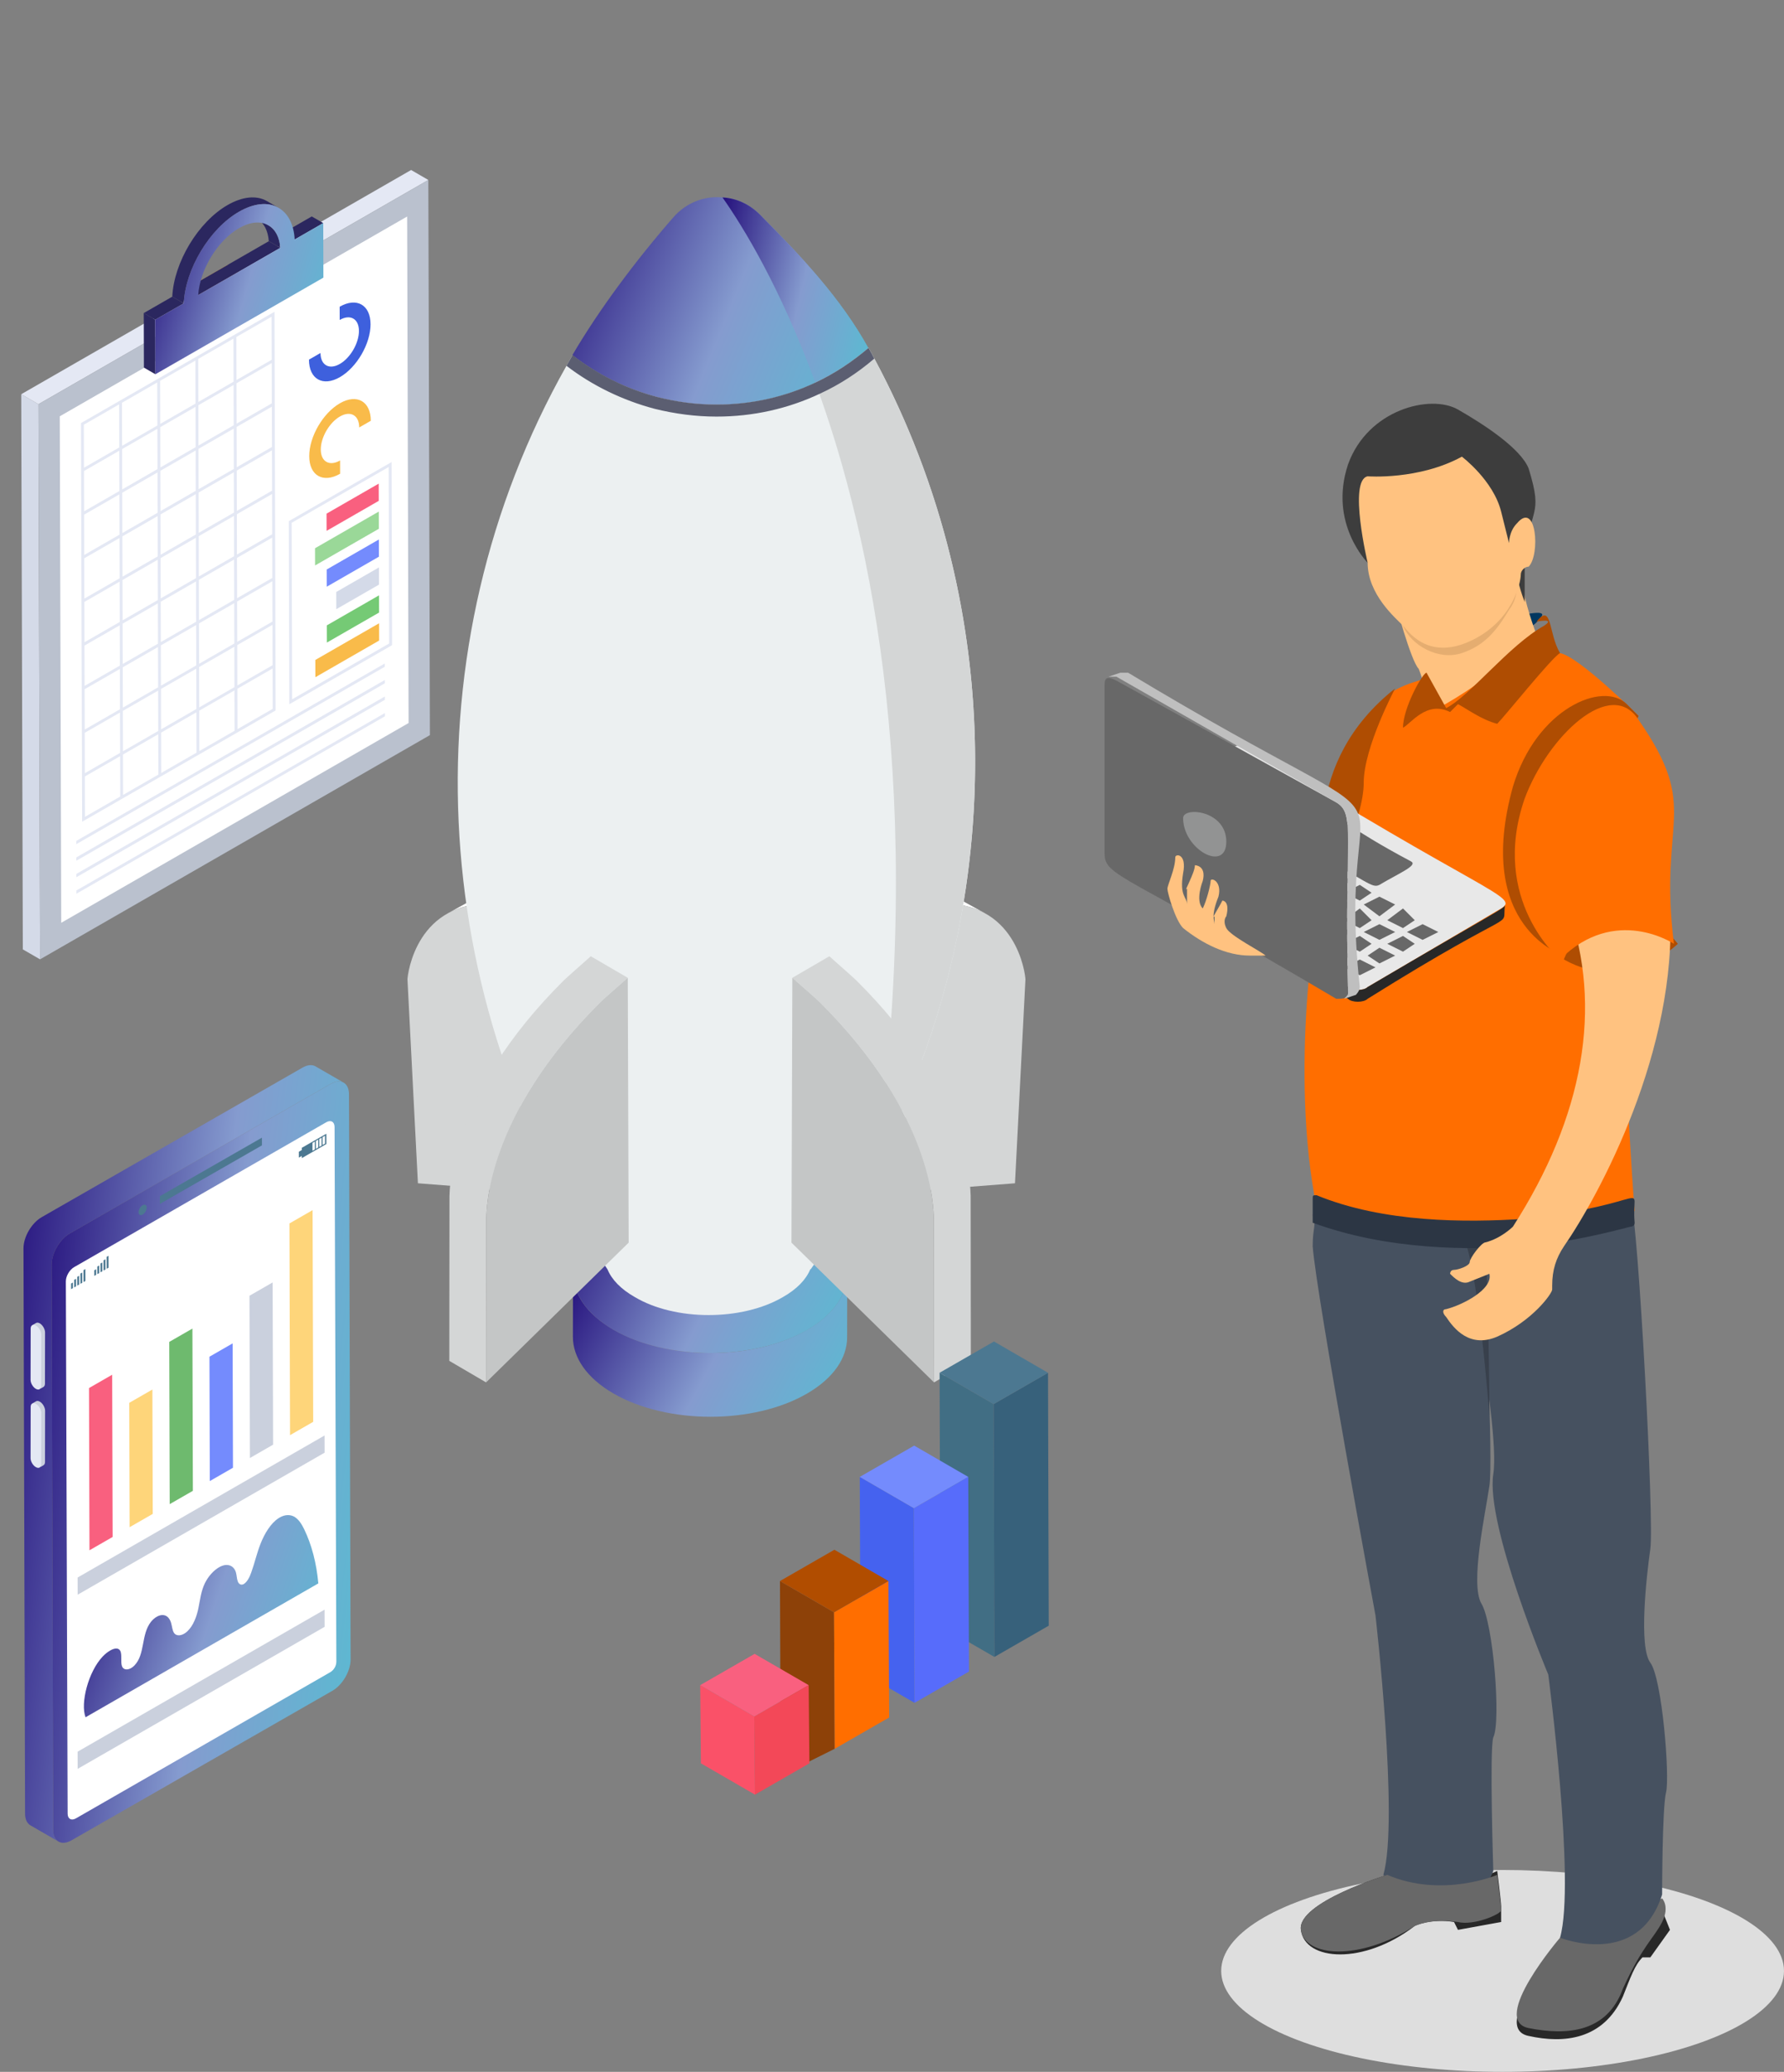 <svg xmlns="http://www.w3.org/2000/svg" width="168" height="195" viewBox="0 0 168 195" fill="none"><rect x="0" y="0" width="168" height="195" fill="#808080" stroke="none"/><ellipse cx="141.5" cy="185.5" rx="26.5" ry="9.5" fill="#DEDEDE"></ellipse><g clip-path="url(#clip0_1191_1935)"><path d="M88.605 83.674L92.749 85.951C91.604 85.322 90.121 84.95 88.204 85.073C87.707 85.117 86.44 84.828 86.373 84.812L82.23 82.535C82.296 82.55 83.564 82.84 84.06 82.796C85.978 82.673 87.46 83.044 88.605 83.674Z" fill="white"></path><path d="M84.965 112.193L80.821 109.916L82.23 82.535L86.373 84.812L84.965 112.193Z" fill="white"></path><path d="M86.373 84.812C86.44 84.827 87.707 85.116 88.204 85.073C95.739 84.59 96.557 91.739 96.566 92.18L95.582 111.369L84.965 112.193L86.373 84.812Z" fill="#D4D6D6"></path><path d="M46.332 83.674L42.188 85.951C43.333 85.322 44.816 84.95 46.733 85.073C47.23 85.117 48.497 84.828 48.564 84.812L52.708 82.535C52.641 82.55 51.374 82.84 50.877 82.796C48.96 82.673 47.477 83.044 46.332 83.674Z" fill="white"></path><path d="M49.973 112.193L54.116 109.916L52.708 82.535L48.565 84.812L49.973 112.193Z" fill="white"></path><path d="M48.564 84.812C48.497 84.827 47.23 85.116 46.733 85.073C39.198 84.59 38.38 91.739 38.371 92.18L39.355 111.369L49.972 112.193L48.564 84.812Z" fill="#D4D6D6"></path><path d="M79.784 119.885L79.774 125.883C79.768 127.789 78.519 129.692 76.025 131.146C70.994 134.079 62.823 134.079 57.759 131.146C55.215 129.673 53.945 127.738 53.95 125.805L53.96 119.808C53.955 121.741 55.225 123.675 57.769 125.149C62.833 128.082 71.004 128.082 76.035 125.149C78.529 123.695 79.778 121.792 79.784 119.885Z" fill="url(#paint0_linear_1191_1935)"></path><path d="M76.047 125.16C70.999 128.074 62.821 128.074 57.773 125.16C52.725 122.217 52.697 117.464 57.717 114.522C62.736 111.608 70.915 111.608 75.962 114.55C81.038 117.464 81.066 122.217 76.047 125.16Z" fill="url(#paint1_linear_1191_1935)"></path><path d="M82.56 109.401C80.755 112.853 78.697 116.219 76.356 119.445L76.3 119.473C75.905 120.435 75.031 121.34 73.734 122.076C69.87 124.339 63.582 124.339 59.775 122.076C58.478 121.34 57.603 120.435 57.209 119.473C39.922 94.039 38.399 60.909 53.345 34.428C53.543 34.089 53.712 33.777 53.909 33.438V33.409C56.25 35.22 58.985 36.606 61.918 37.37C63.695 37.823 65.556 38.078 67.474 38.078C70.801 38.078 73.96 37.342 76.779 36.012C78.584 35.164 80.248 34.06 81.771 32.759H81.799C81.996 33.098 82.165 33.409 82.335 33.749C94.968 57.26 94.94 85.778 82.56 109.401Z" fill="#ECF0F1"></path><path d="M81.771 32.759C80.248 34.06 78.584 35.164 76.779 36.012C73.959 37.342 70.801 38.078 67.473 38.078C65.556 38.078 63.694 37.823 61.918 37.37C58.985 36.606 56.25 35.248 53.909 33.438V33.409C56.419 29.137 59.831 24.554 63.413 20.452C64.625 19.066 66.345 18.415 68.037 18.584C69.306 18.641 70.575 19.207 71.562 20.197C75.454 24.13 79.176 28.062 81.771 32.759Z" fill="url(#paint2_linear_1191_1935)"></path><path d="M59.119 92.031C58.067 92.954 56.933 93.943 56.572 94.289C45.645 105.136 45.859 114.005 45.793 114.582L45.776 130.111L42.31 128.083L42.326 112.554C42.375 111.977 42.178 103.109 53.105 92.262C53.466 91.916 54.6 90.927 55.635 90.003L59.119 92.031Z" fill="#D4D6D6"></path><path d="M59.201 116.956L45.776 130.11L45.793 114.582C45.859 114.005 45.645 105.136 56.572 94.289C56.933 93.943 58.067 92.954 59.118 92.031L59.201 116.956Z" fill="#C4C6C6"></path><path d="M81.77 32.759C80.248 34.06 78.584 35.164 76.779 36.012C73.508 27.1 70.011 21.385 68.037 18.584C69.306 18.641 70.575 19.207 71.562 20.197C75.454 24.13 79.176 28.062 81.77 32.759Z" fill="url(#paint3_linear_1191_1935)"></path><path d="M82.56 109.401C87.1 75.083 82.306 51.035 76.779 36.012C78.584 35.164 80.248 34.06 81.771 32.759H81.799C94.968 56.467 95.109 85.438 82.56 109.401Z" fill="#D4D6D6"></path><path d="M74.615 92.031C75.667 92.954 76.8 93.943 77.162 94.289C88.089 105.136 87.875 114.005 87.941 114.582L87.957 130.111L91.424 128.083L91.408 112.554C91.359 111.977 91.556 103.109 80.629 92.262C80.268 91.916 79.134 90.927 78.099 90.003L74.615 92.031Z" fill="#D4D6D6"></path><path d="M74.533 116.956L87.957 130.11L87.941 114.582C87.875 114.005 88.089 105.136 77.162 94.289C76.801 93.943 75.667 92.954 74.615 92.031L74.533 116.956Z" fill="#C4C6C6"></path><path d="M82.334 33.749C80.755 35.107 79.035 36.211 77.258 37.031C74.213 38.474 70.913 39.209 67.473 39.209C65.527 39.209 63.581 38.955 61.636 38.474C58.646 37.681 55.77 36.295 53.345 34.428C53.542 34.089 53.711 33.777 53.909 33.438V33.409C56.249 35.22 58.985 36.606 61.917 37.37C63.694 37.823 65.555 38.078 67.473 38.078C70.8 38.078 73.959 37.342 76.779 36.012C78.584 35.164 80.247 34.06 81.77 32.759H81.798C81.996 33.098 82.165 33.409 82.334 33.749Z" fill="#5B5E71"></path><path d="M32.363 101.896C32.05 101.715 31.617 101.74 31.14 102.014L6.577 116.091C5.623 116.633 4.858 117.952 4.865 119.035L5.015 172.238C5.015 172.774 5.203 173.153 5.51 173.328L2.864 171.797C2.557 171.622 2.362 171.243 2.362 170.707L2.212 117.504C2.206 116.421 2.971 115.108 3.924 114.56L28.488 100.483C28.964 100.209 29.397 100.184 29.711 100.365L32.363 101.896Z" fill="url(#paint4_linear_1191_1935)"></path><path d="M31.141 102.015C32.09 101.472 32.861 101.908 32.864 102.99L33.016 156.194C33.019 157.272 32.253 158.589 31.304 159.133L6.737 173.209C5.788 173.753 5.016 173.316 5.013 172.239L4.861 119.034C4.858 117.952 5.625 116.635 6.573 116.091L31.141 102.015Z" fill="url(#paint5_linear_1191_1935)"></path><path d="M13.432 113.435C13.644 113.313 13.817 113.411 13.818 113.653C13.818 113.895 13.647 114.194 13.434 114.316C13.222 114.437 13.053 114.333 13.053 114.091C13.052 113.849 13.22 113.556 13.432 113.435Z" fill="#4C7891"></path><path d="M30.722 105.627C31.155 105.379 31.504 105.577 31.506 106.07L31.674 156.372C31.675 156.794 31.449 157.185 31.081 157.397L7.153 171.142C6.72 171.39 6.371 171.193 6.369 170.699L6.201 120.6C6.2 120.112 6.547 119.51 6.975 119.265L30.722 105.627Z" fill="white"></path><path d="M24.666 107.075L24.668 107.801L15.055 113.309L15.053 112.583L24.666 107.075Z" fill="#4C7891"></path><path d="M3.036 124.728C3.125 124.675 3.192 124.825 3.326 124.905C3.603 125.065 3.826 125.447 3.826 125.757L3.808 130.58C3.808 130.731 3.813 130.696 3.732 130.749L4.091 130.54C4.18 130.487 4.234 130.38 4.234 130.229L4.243 125.407C4.243 125.096 4.02 124.714 3.752 124.554C3.609 124.474 3.484 124.465 3.395 124.519L3.036 124.728Z" fill="#CAD0DD"></path><path d="M3.386 124.762C3.112 124.605 2.889 124.731 2.888 125.044L2.879 129.869C2.878 130.182 3.1 130.557 3.373 130.714C3.647 130.871 3.869 130.751 3.87 130.439L3.88 125.614C3.881 125.301 3.659 124.919 3.386 124.762Z" fill="#E4E8F4"></path><path d="M3.037 132.097C3.127 132.044 3.194 132.194 3.328 132.274C3.605 132.434 3.829 132.816 3.829 133.126L3.811 137.949C3.811 138.1 3.816 138.065 3.735 138.118L4.095 137.909C4.185 137.856 4.238 137.749 4.238 137.598L4.247 132.776C4.247 132.465 4.023 132.083 3.755 131.923C3.612 131.843 3.486 131.835 3.397 131.888L3.037 132.097Z" fill="#CAD0DD"></path><path d="M3.387 132.131C3.113 131.974 2.889 132.101 2.888 132.413L2.879 137.238C2.878 137.551 3.1 137.926 3.374 138.083C3.649 138.241 3.872 138.121 3.873 137.808L3.883 132.983C3.884 132.67 3.661 132.288 3.387 132.131Z" fill="#E4E8F4"></path><path d="M28.418 108.033L30.734 106.706L30.736 107.674L28.421 109.001L28.42 108.793L28.142 108.952L28.141 108.4L28.419 108.241L28.418 108.033ZM29.965 108.003L29.963 107.26L29.745 107.385L29.747 108.128L29.965 108.003ZM30.605 107.637L30.602 106.894L30.384 107.019L30.386 107.762L30.605 107.637ZM29.645 108.186L29.643 107.443L29.425 107.568L29.427 108.311L29.645 108.186ZM30.285 107.82L30.283 107.077L30.067 107.2L30.07 107.943L30.285 107.82Z" fill="#4C7891"></path><path d="M10.219 118.194L10.223 119.315L10.046 119.416L10.043 118.295L10.219 118.194Z" fill="#4C7891"></path><path d="M9.927 118.518L9.93 119.482L9.754 119.583L9.751 118.619L9.927 118.518Z" fill="#4C7891"></path><path d="M9.635 118.822L9.638 119.65L9.461 119.751L9.459 118.923L9.635 118.822Z" fill="#4C7891"></path><path d="M9.342 119.106L9.344 119.818L9.168 119.919L9.166 119.207L9.342 119.106Z" fill="#4C7891"></path><path d="M9.053 119.456L9.055 119.984L8.879 120.085L8.877 119.557L9.053 119.456Z" fill="#4C7891"></path><path d="M8.039 119.443L8.042 120.564L7.866 120.665L7.862 119.544L8.039 119.443Z" fill="#4C7891"></path><path d="M7.746 119.768L7.748 120.732L7.572 120.833L7.569 119.869L7.746 119.768Z" fill="#4C7891"></path><path d="M7.453 120.072L7.455 120.9L7.279 121.001L7.276 120.173L7.453 120.072Z" fill="#4C7891"></path><path d="M7.162 120.356L7.164 121.068L6.987 121.169L6.985 120.457L7.162 120.356Z" fill="#4C7891"></path><path d="M6.869 120.707L6.87 121.235L6.694 121.336L6.692 120.808L6.869 120.707Z" fill="#4C7891"></path><path d="M10.563 129.388L10.607 144.657L8.425 145.911L8.382 130.642L10.563 129.388Z" fill="#F9607F"></path><path d="M14.351 130.781L14.385 142.486L12.203 143.739L12.17 132.034L14.351 130.781Z" fill="#FED57A"></path><path d="M18.119 125.045L18.163 140.314L15.981 141.568L15.938 126.299L18.119 125.045Z" fill="#6EBA6E"></path><path d="M21.906 126.438L21.939 138.143L19.758 139.397L19.725 127.692L21.906 126.438Z" fill="#748BFD"></path><path d="M25.674 120.702L25.717 135.971L23.536 137.225L23.492 121.956L25.674 120.702Z" fill="#CAD0DD"></path><path d="M29.437 113.896L29.494 133.821L27.313 135.075L27.256 115.15L29.437 113.896Z" fill="#FED57A"></path><path d="M26.342 142.824C26.873 142.519 27.376 142.549 27.748 142.772C28.151 143.026 28.422 143.475 28.653 143.947C29.352 145.398 29.805 147.123 29.977 149.028L8.057 161.628C7.553 160.321 8.309 157.33 9.684 155.895C9.893 155.678 10.134 155.484 10.368 155.349C10.768 155.119 11.148 155.063 11.319 155.363C11.521 155.726 11.334 156.413 11.49 156.829C11.612 157.159 11.985 157.208 12.352 156.997C12.456 156.937 12.559 156.857 12.656 156.757C13.687 155.697 13.268 153.855 14.213 152.648C14.379 152.441 14.568 152.278 14.759 152.169C14.982 152.04 15.208 151.984 15.4 152.012C15.756 152.057 15.993 152.348 16.109 152.741C16.207 153.059 16.226 153.456 16.393 153.695C16.581 153.968 16.964 153.98 17.343 153.762C17.442 153.706 17.539 153.634 17.633 153.547C18.218 153.008 18.537 152.101 18.69 151.33C18.849 150.562 18.921 149.784 19.298 149.002C19.614 148.365 20.117 147.804 20.626 147.512C20.733 147.45 20.841 147.4 20.948 147.364C21.556 147.152 22.068 147.43 22.225 148.023C22.295 148.272 22.296 148.587 22.388 148.83C22.469 149.066 22.676 149.229 22.94 149.097C23.28 148.903 23.511 148.419 23.655 148.016C23.986 147.096 24.184 146.18 24.549 145.261C24.909 144.351 25.492 143.378 26.209 142.907C26.253 142.877 26.297 142.849 26.342 142.824Z" fill="url(#paint6_linear_1191_1935)"></path><path d="M30.562 135.108L30.567 136.725L7.313 150.092L7.309 148.474L30.562 135.108Z" fill="#CAD0DD"></path><path d="M30.562 151.5L30.567 153.117L7.313 166.483L7.309 164.866L30.562 151.5Z" fill="#CAD0DD"></path><path d="M3.771 90.293L2.149 89.355L2 37.103L3.622 38.042L3.771 90.293Z" fill="#D4DAE8"></path><path d="M3.622 38.042L2 37.103L38.714 16L40.336 16.939L3.622 38.042Z" fill="#E4E8F4"></path><path d="M40.336 16.939L40.485 69.189L3.771 90.293L3.622 38.042L40.336 16.939Z" fill="#BAC1CE"></path><path d="M38.341 20.378L38.477 68.051L5.765 86.854L5.629 39.181L38.341 20.378Z" fill="white"></path><path d="M35.693 56.033L35.698 57.653L30.785 60.477L30.78 58.857L35.693 56.033Z" fill="#75CA75"></path><path d="M35.7 58.662L35.704 60.287L29.699 63.739L29.694 62.114L35.7 58.662Z" fill="#F9BB4A"></path><path d="M36.236 62.445L36.237 62.754L7.184 79.453L7.184 79.145L36.236 62.445Z" fill="#E4E8F4"></path><path d="M36.249 67.108L36.25 67.416L7.197 84.116L7.196 83.808L36.249 67.108Z" fill="#E4E8F4"></path><path d="M36.245 65.55L36.246 65.864L7.193 82.564L7.192 82.25L36.245 65.55Z" fill="#E4E8F4"></path><path d="M36.241 63.998L36.242 64.312L7.189 81.011L7.188 80.698L36.241 63.998Z" fill="#E4E8F4"></path><path d="M7.626 39.818L25.848 29.344L25.849 29.495L25.955 66.711L25.955 66.868L25.818 66.947L7.87 77.263L7.733 77.342L7.732 77.185L7.626 39.969L7.626 39.818ZM14.819 40.05L14.808 35.998L11.487 37.907L11.498 41.959L14.819 40.05ZM18.41 37.986L18.399 33.935L15.077 35.844L15.089 39.895L18.41 37.986ZM11.229 42.114L11.217 38.062L7.896 39.971L7.908 44.023L11.229 42.114ZM25.586 33.861L25.575 29.81L22.259 31.716L22.27 35.768L25.586 33.861ZM21.996 35.925L21.984 31.873L18.668 33.78L18.679 37.831L21.996 35.925ZM14.901 68.798L14.891 64.999L11.569 66.908L11.58 70.707L14.901 68.798ZM14.913 72.906L14.902 69.106L11.581 71.016L11.592 74.815L14.913 72.906ZM18.492 66.734L18.481 62.935L15.16 64.844L15.171 68.644L18.492 66.734ZM18.504 70.842L18.493 67.043L15.172 68.952L15.182 72.751L18.504 70.842ZM11.311 70.862L11.3 67.063L7.979 68.972L7.99 72.771L11.311 70.862ZM11.322 74.97L11.312 71.171L7.991 73.079L8.001 76.879L11.322 74.97ZM14.831 44.152L14.82 40.358L11.499 42.267L11.51 46.061L14.831 44.152ZM14.89 64.691L14.879 60.897L11.558 62.806L11.569 66.6L14.89 64.691ZM14.843 48.26L14.832 44.466L11.511 46.375L11.522 50.169L14.843 48.26ZM25.668 62.609L25.657 58.81L22.341 60.716L22.352 64.516L25.668 62.609ZM25.68 66.717L25.669 62.918L22.353 64.824L22.364 68.623L25.68 66.717ZM14.878 60.583L14.867 56.789L11.546 58.698L11.557 62.492L14.878 60.583ZM14.866 56.475L14.855 52.681L11.534 54.59L11.545 58.384L14.866 56.475ZM18.422 42.088L18.411 38.294L15.09 40.203L15.101 43.997L18.422 42.088ZM18.48 62.627L18.469 58.833L15.148 60.742L15.159 64.536L18.48 62.627ZM18.433 46.196L18.423 42.402L15.101 44.311L15.112 48.105L18.433 46.196ZM22.078 64.673L22.067 60.874L18.75 62.78L18.761 66.579L22.078 64.673ZM22.089 68.781L22.078 64.982L18.762 66.888L18.773 70.687L22.089 68.781ZM14.855 52.367L14.844 48.574L11.523 50.483L11.534 54.277L14.855 52.367ZM11.241 46.216L11.23 42.422L7.909 44.331L7.92 48.125L11.241 46.216ZM11.252 50.324L11.242 46.53L7.92 48.439L7.931 52.233L11.252 50.324ZM11.299 66.755L11.288 62.961L7.967 64.87L7.978 68.664L11.299 66.755ZM18.468 58.519L18.458 54.725L15.136 56.634L15.147 60.428L18.468 58.519ZM18.457 54.411L18.446 50.618L15.125 52.527L15.136 56.321L18.457 54.411ZM11.287 62.647L11.277 58.853L7.955 60.762L7.966 64.556L11.287 62.647ZM11.276 58.539L11.265 54.745L7.944 56.654L7.955 60.448L11.276 58.539ZM18.445 50.304L18.434 46.51L15.113 48.419L15.124 52.213L18.445 50.304ZM11.264 54.431L11.253 50.638L7.932 52.547L7.943 56.34L11.264 54.431ZM25.61 42.071L25.599 38.277L22.283 40.183L22.293 43.977L25.61 42.071ZM25.598 37.963L25.587 34.169L22.271 36.076L22.282 39.87L25.598 37.963ZM25.657 58.502L25.646 54.708L22.329 56.614L22.34 60.408L25.657 58.502ZM25.645 54.394L25.634 50.6L22.318 52.507L22.328 56.3L25.645 54.394ZM22.007 40.027L21.997 36.233L18.68 38.14L18.691 41.934L22.007 40.027ZM22.019 44.135L22.008 40.341L18.692 42.247L18.703 46.041L22.019 44.135ZM22.066 60.566L22.055 56.772L18.739 58.678L18.75 62.472L22.066 60.566ZM25.633 50.286L25.622 46.493L22.306 48.399L22.317 52.193L25.633 50.286ZM22.054 56.458L22.043 52.664L18.727 54.57L18.738 58.364L22.054 56.458ZM22.043 52.35L22.032 48.557L18.715 50.463L18.726 54.257L22.043 52.35ZM25.622 46.179L25.611 42.385L22.294 44.291L22.305 48.085L25.622 46.179ZM22.031 48.243L22.02 44.449L18.704 46.355L18.715 50.149L22.031 48.243Z" fill="#E4E8F4"></path><path d="M35.686 53.405L35.69 55.025L31.669 57.336L31.664 55.717L35.686 53.405Z" fill="#D4DAE8"></path><path d="M35.672 48.148L35.676 49.768L29.671 53.22L29.666 51.6L35.672 48.148Z" fill="#9AD898"></path><path d="M35.678 50.777L35.682 52.396L30.769 55.221L30.765 53.601L35.678 50.777Z" fill="#748BFD"></path><path d="M35.663 45.52L35.668 47.14L30.755 49.964L30.75 48.344L35.663 45.52Z" fill="#F9607F"></path><path d="M31.985 28.87C33.582 27.952 34.889 28.688 34.895 30.515C34.9 32.347 33.601 34.581 32.004 35.499C30.402 36.42 29.1 35.681 29.095 33.849L30.182 33.224C30.185 34.367 31.001 34.83 32.001 34.255C33 33.681 33.805 32.286 33.802 31.143C33.799 30.005 32.988 29.539 31.989 30.114L31.985 28.87Z" fill="#3E60DD"></path><path d="M32.011 37.954C33.608 37.036 34.915 37.772 34.92 39.604L33.828 40.232C33.825 39.089 33.014 38.623 32.014 39.198C31.015 39.772 30.204 41.17 30.208 42.313C30.211 43.456 31.027 43.914 32.026 43.339L32.029 44.589C30.428 45.51 29.125 44.765 29.12 42.938C29.115 41.106 30.409 38.875 32.011 37.954Z" fill="#F9BB4A"></path><path d="M27.195 49.052L36.875 43.488L36.924 60.72L27.244 66.284L27.195 49.052ZM36.649 60.564L36.601 43.954L27.466 49.205L27.513 65.816L36.649 60.564Z" fill="#E4E8F4"></path><path d="M27.75 22.542L26.669 21.917L29.358 20.371L30.44 20.997L27.75 22.542Z" fill="#2B275F"></path><path d="M18.665 27.765L17.583 27.14L21.464 24.912L22.545 25.538L18.665 27.765Z" fill="#F9BB4A"></path><path d="M25.313 22.702L25.312 22.696C25.673 22.905 26.034 23.113 26.394 23.322L26.394 23.328C26.07 23.14 25.637 22.89 25.313 22.702Z" fill="#F9BB4A"></path><path d="M25.313 22.696C25.236 21.695 24.851 20.964 24.208 20.593L25.29 21.218C25.932 21.59 26.318 22.321 26.394 23.322C26.034 23.113 25.673 22.905 25.313 22.696Z" fill="#2B275F"></path><path d="M26.397 23.326L22.546 25.541L18.664 27.772L17.582 27.145L21.464 24.915L25.316 22.7L26.397 23.326Z" fill="#2B275F"></path><path d="M17.303 28.548L16.222 27.923C16.379 24.694 18.655 20.894 21.427 19.3C22.833 18.492 24.153 18.357 25.141 18.928L26.222 19.554C25.234 18.983 23.915 19.118 22.509 19.926C19.736 21.52 17.461 25.32 17.303 28.548Z" fill="#2B275F"></path><path d="M14.633 35.224L13.552 34.599L13.537 29.466L14.619 30.091L14.633 35.224Z" fill="#2B275F"></path><path d="M27.751 22.542L30.44 20.996L30.455 26.13L14.633 35.224L14.618 30.091L17.303 28.548C17.46 25.32 19.736 21.52 22.508 19.926C23.914 19.118 25.234 18.982 26.221 19.554C27.136 20.073 27.673 21.128 27.751 22.542ZM26.394 23.328C26.317 22.311 25.923 21.572 25.264 21.204C24.532 20.783 23.556 20.873 22.513 21.473C20.485 22.638 18.824 25.389 18.664 27.765L26.394 23.328Z" fill="url(#paint7_linear_1191_1935)"></path><path d="M14.619 30.091L13.537 29.466L16.221 27.923L17.303 28.548L14.619 30.091Z" fill="#2B275F"></path><path d="M88.483 129.202L88.551 153.005L93.642 155.95L93.574 132.147L88.483 129.202Z" fill="#416E84"></path><path d="M93.574 132.147L93.642 155.951L98.76 153.009L98.693 129.205L93.574 132.147Z" fill="#37617B"></path><path d="M88.483 129.202L93.574 132.147L98.692 129.205L93.602 126.26L88.483 129.202Z" fill="#4C7891"></path><path d="M80.966 139.004L81.034 157.326L86.124 160.271L86.056 141.949L80.966 139.004Z" fill="#4562EF"></path><path d="M86.057 141.949L86.124 160.271L91.248 157.326L91.18 139.004L86.057 141.949Z" fill="#576CFB"></path><path d="M80.966 139.004L86.056 141.949L91.18 139.004L86.09 136.059L80.966 139.004Z" fill="#748BFD"></path><path d="M73.45 148.805L73.518 167.128L78.608 164.592L78.541 151.751L73.45 148.805Z" fill="#8D4108"></path><path d="M78.541 151.751L78.609 164.592L83.732 161.647L83.665 148.806L78.541 151.751Z" fill="#FF6E00"></path><path d="M73.45 148.805L78.541 151.751L83.664 148.805L78.574 145.86L73.45 148.805Z" fill="#B14D00"></path><path d="M65.939 158.604L66.006 165.964L71.097 168.909L71.029 161.549L65.939 158.604Z" fill="#FA5168"></path><path d="M71.029 161.55L71.097 168.909L76.221 165.964L76.153 158.604L71.029 161.55Z" fill="#F34858"></path><path d="M65.939 158.604L71.029 161.55L76.153 158.604L71.062 155.659L65.939 158.604Z" fill="#F9607F"></path></g><path d="M141.364 179.418V180.897L137.297 181.636L136.927 180.897C134.709 180.527 133.23 181.266 133.23 181.266C128.423 184.964 122.877 184.594 122.507 181.636C122.137 179.048 130.641 176.46 130.641 176.46C135.818 178.678 140.994 176.09 140.994 176.09C140.994 176.09 141.364 179.048 141.364 179.418Z" fill="#282828"></path><path d="M139.515 150.947C138.406 149.098 139.885 142.443 140.255 139.855C140.625 137.636 139.885 120.628 139.146 114.342H123.616C123.986 115.451 123.616 115.451 123.616 117.3C123.986 122.107 129.532 152.056 129.532 152.056C129.532 152.056 131.751 171.283 130.272 176.46C130.272 176.46 138.036 182.745 140.625 176.09C140.625 176.09 140.255 164.628 140.625 163.519C141.364 162.04 140.625 152.796 139.515 150.947Z" fill="#465160"></path><path d="M130.641 176.46C130.641 176.46 122.137 179.048 122.507 181.636C122.877 184.225 128.053 184.594 133.23 181.267C133.23 181.267 134.709 180.527 137.297 180.897C138.776 181.267 141.364 180.157 141.364 179.788C141.364 179.418 140.994 176.46 140.994 176.46C140.994 176.46 135.818 178.678 130.641 176.46Z" fill="#686868"></path><path d="M157.262 181.636L155.414 184.225H154.674C153.935 184.964 153.565 186.073 152.825 187.922C150.977 191.989 147.279 192.359 143.951 191.62C140.254 190.88 146.909 183.115 146.909 183.115L155.783 179.418V181.267L156.523 179.788L157.262 181.636Z" fill="#282828"></path><path d="M146.909 182.376C146.909 182.376 140.254 190.14 143.951 190.88C147.649 191.619 151.346 191.25 152.825 187.182C154.674 183.115 155.783 182.376 156.523 180.897C157.262 179.418 156.523 178.678 156.523 178.678L146.909 182.376Z" fill="#686868"></path><path d="M155.414 145.771C155.784 143.182 154.305 115.451 153.565 112.863C153.195 112.124 151.347 111.754 149.128 111.384H136.557C136.926 112.493 141.363 133.939 140.624 138.745C139.884 143.552 145.8 157.603 145.8 157.603C145.8 157.603 148.389 177.199 146.91 182.376C146.91 182.376 154.305 185.334 156.523 178.308C156.523 178.308 156.523 170.174 156.893 168.695C157.263 167.216 156.523 157.972 155.414 156.493C154.305 155.014 155.044 148.359 155.414 145.771Z" fill="#465160"></path><path d="M143.951 57.771C143.951 57.771 145.8 57.401 145.061 58.14C144.321 59.25 143.212 59.25 143.212 59.25L143.951 57.771Z" fill="#003760"></path><path d="M131.38 56.661C131.38 56.661 132.859 62.208 133.598 62.947C133.598 62.947 134.708 65.535 134.338 68.124C133.968 70.712 140.254 65.905 140.254 65.905L145.43 61.468C145.43 61.468 143.212 57.031 142.842 51.485C142.103 46.309 131.38 56.661 131.38 56.661Z" fill="#FFC280"></path><path d="M154.304 67.384C154.304 67.384 148.758 61.837 146.909 61.468C137.665 63.316 130.64 63.686 129.901 66.644C129.531 68.493 124.355 76.997 124.355 86.241C123.985 84.392 121.397 101.031 123.985 113.602C123.985 113.602 138.775 117.669 153.934 113.972C153.934 114.342 150.976 74.779 154.304 67.384Z" fill="#FF6E00"></path><path d="M131.38 64.796C131.38 64.796 128.422 70.342 128.422 73.67C128.422 76.998 125.464 83.284 124.354 84.763C124.724 81.065 122.506 71.821 131.38 64.796Z" fill="#AF4D02"></path><path d="M154.304 67.384C154.304 67.384 154.304 67.384 153.195 66.275C150.977 64.056 144.691 66.644 142.472 74.039C138.775 87.35 147.279 89.938 147.279 89.938C149.498 87.72 150.607 86.98 152.456 86.98C152.456 79.216 152.825 70.712 154.304 67.384Z" fill="#AF4D02"></path><path d="M158.002 88.829C158.002 88.829 153.195 93.636 147.279 90.308C147.279 89.939 151.716 81.065 158.002 88.829Z" fill="#AF4D02"></path><path d="M140.254 133.199C140.254 133.199 139.145 118.409 137.666 116.191H139.884C139.884 116.191 140.254 125.804 140.254 133.199Z" fill="#38404C"></path><path d="M143.583 114.712C138.036 115.081 130.272 115.081 123.986 112.493C123.616 112.493 123.616 112.493 123.616 112.863V114.712V115.081C130.641 117.67 138.406 117.67 143.583 117.3C148.02 116.93 152.087 115.821 153.566 115.451C153.566 115.451 153.936 115.451 153.936 115.081C153.566 111.014 156.154 113.233 143.583 114.712Z" fill="#2C3644"></path><path d="M157.262 85.502H147.649C150.976 94.746 149.128 105.099 142.472 115.452C142.472 115.452 141.363 116.561 139.884 116.931C139.514 116.931 138.405 118.409 138.405 118.779C138.405 119.149 137.296 119.519 136.926 119.519C136.556 119.519 136.556 119.888 136.556 119.888C136.926 120.258 137.665 120.998 138.405 120.628L140.254 119.888C140.623 121.367 137.665 122.846 136.186 123.216C135.817 123.216 135.817 123.586 136.186 123.956C136.926 125.065 138.405 126.914 140.993 125.804C144.321 124.325 146.17 121.737 146.17 121.367V120.998C146.17 119.519 146.539 118.41 147.279 117.3C150.607 112.494 158.002 98.813 157.262 85.502Z" fill="#FFC280"></path><path d="M154.305 67.754C151.717 63.687 145.801 69.233 143.582 75.149C140.254 84.762 146.91 90.308 146.91 90.308C152.086 85.132 157.633 88.829 157.633 88.829C156.154 76.998 160.221 76.258 154.305 67.754Z" fill="#FF6E00"></path><path d="M133.97 63.316L135.449 66.644C135.449 66.644 140.255 64.056 141.365 62.207C142.104 60.728 140.255 60.358 140.255 60.358L133.97 63.316Z" fill="#FFC280"></path><path d="M146.909 61.468C146.17 61.837 141.733 67.384 140.993 68.123C139.514 67.753 138.035 66.644 137.296 66.274L136.556 67.014C134.338 65.905 132.859 68.123 132.119 68.493C132.119 66.644 133.968 63.316 134.338 63.316L136.186 66.644C138.405 65.535 142.102 60.728 145.43 58.879C146.539 58.14 144.691 58.51 144.691 58.51C146.17 56.661 145.8 59.619 146.909 61.468Z" fill="#AF4D02"></path><path d="M141.364 85.502L128.792 92.897C128.423 93.267 127.313 93.267 126.944 92.897C107.717 81.435 104.389 80.695 106.238 79.586C114.372 72.561 115.481 69.233 117.7 70.342C139.515 84.023 143.212 84.393 141.364 85.502Z" fill="#E8E8E8"></path><path d="M141.732 85.132C141.362 87.72 143.581 84.762 128.791 94.006C128.421 94.376 127.312 94.376 126.942 94.006C105.127 81.435 105.127 82.174 105.866 80.325C105.866 81.065 105.497 80.325 126.942 92.897C127.312 93.267 128.421 93.267 128.791 92.897C141.362 85.502 141.732 85.502 141.732 85.132Z" fill="#282828"></path><path d="M119.178 82.913L117.699 82.174L116.22 82.913L117.699 83.653L119.178 82.913Z" fill="#686868"></path><path d="M115.851 77.737L116.96 76.998L115.481 76.258L114.372 76.998L115.851 77.737Z" fill="#686868"></path><path d="M113.634 76.628L115.113 75.888L113.634 75.149L112.155 75.888L113.634 76.628Z" fill="#686868"></path><path d="M111.044 75.888L109.565 75.149L108.086 75.888L109.565 76.628L111.044 75.888Z" fill="#686868"></path><path d="M112.892 74.779L111.413 74.039L110.304 74.779L111.413 75.518L112.892 74.779Z" fill="#686868"></path><path d="M108.086 78.107L109.565 78.846L111.044 78.107L109.565 77.367L108.086 78.107Z" fill="#686868"></path><path d="M126.573 91.048L128.052 91.787L129.531 91.048L128.052 90.308L126.573 91.048Z" fill="#686868"></path><path d="M125.834 89.199L124.725 89.939L125.834 90.678L127.313 89.939L125.834 89.199Z" fill="#686868"></path><path d="M128.792 89.939L129.901 90.678L131.38 89.939L129.901 89.199L128.792 89.939Z" fill="#686868"></path><path d="M129.161 88.83L128.052 88.09L126.573 88.83L128.052 89.569L129.161 88.83Z" fill="#686868"></path><path d="M130.641 88.83L132.12 89.569L133.229 88.83L132.12 88.09L130.641 88.83Z" fill="#686868"></path><path d="M121.766 86.981L120.657 87.72L121.766 88.46L123.245 87.72L121.766 86.981Z" fill="#686868"></path><path d="M127.313 87.72L125.834 86.981L124.725 87.72L125.834 88.46L127.313 87.72Z" fill="#686868"></path><path d="M131.381 87.72L129.902 86.981L128.423 87.72L129.902 88.46L131.381 87.72Z" fill="#686868"></path><path d="M133.967 86.981L132.488 87.72L133.967 88.46L135.446 87.72L133.967 86.981Z" fill="#686868"></path><path d="M119.918 85.502L118.439 86.611L119.918 87.351L121.028 86.611L119.918 85.502Z" fill="#686868"></path><path d="M125.094 86.611L123.985 85.502L122.506 86.611L123.985 87.351L125.094 86.611Z" fill="#686868"></path><path d="M126.573 86.611L128.052 87.351L129.161 86.611L128.052 85.502L126.573 86.611Z" fill="#686868"></path><path d="M133.229 86.611L132.12 85.502L130.641 86.611L132.12 87.351L133.229 86.611Z" fill="#686868"></path><path d="M117.699 84.393L116.22 85.132L117.699 86.241L119.178 85.132L117.699 84.393Z" fill="#686868"></path><path d="M123.246 85.132L121.767 84.393L120.288 85.132L121.767 86.241L123.246 85.132Z" fill="#686868"></path><path d="M124.354 85.132L125.833 86.241L127.312 85.132L125.833 84.393L124.354 85.132Z" fill="#686868"></path><path d="M131.381 85.132L129.902 84.393L128.423 85.132L129.902 86.241L131.381 85.132Z" fill="#686868"></path><path d="M126.573 84.023L128.052 84.762L129.161 84.023L128.052 83.283L126.573 84.023Z" fill="#686868"></path><path d="M121.028 84.023L119.918 83.283L118.439 84.023L119.918 84.762L121.028 84.023Z" fill="#686868"></path><path d="M122.506 84.023L123.985 84.762L125.094 84.023L123.985 83.283L122.506 84.023Z" fill="#686868"></path><path d="M120.288 82.913L121.767 83.653L123.246 82.913L121.767 82.174L120.288 82.913Z" fill="#686868"></path><path d="M116.96 81.804L115.851 81.064L114.372 81.804L115.851 82.543L116.96 81.804Z" fill="#686868"></path><path d="M118.439 81.804L119.918 82.543L121.028 81.804L119.918 81.064L118.439 81.804Z" fill="#686868"></path><path d="M115.113 80.695L113.634 79.585L112.155 80.695L113.634 81.434L115.113 80.695Z" fill="#686868"></path><path d="M116.22 80.695L117.699 81.434L119.178 80.695L117.699 79.585L116.22 80.695Z" fill="#686868"></path><path d="M112.892 79.216L111.783 78.477L110.304 79.216L111.783 80.326L112.892 79.216Z" fill="#686868"></path><path d="M114.372 79.216L115.851 80.326L116.96 79.216L115.851 78.477L114.372 79.216Z" fill="#686868"></path><path d="M105.498 77.367L104.019 78.107L105.498 78.846L106.977 78.107L105.498 77.367Z" fill="#686868"></path><path d="M112.155 78.107L113.634 78.846L115.113 78.107L113.634 77.367L112.155 78.107Z" fill="#686868"></path><path d="M108.825 76.998L107.715 76.258L106.236 76.998L107.715 77.737L108.825 76.998Z" fill="#686868"></path><path d="M110.304 76.998L111.783 77.737L112.892 76.998L111.413 76.258L110.304 76.998Z" fill="#686868"></path><path d="M129.901 83.283C131.75 82.174 133.598 81.435 132.859 81.065C126.573 77.737 126.203 76.628 125.464 77.367C123.245 78.846 121.766 79.216 122.506 79.586C128.792 82.914 129.161 83.653 129.901 83.283Z" fill="#686868"></path><path d="M123.985 88.09L122.506 88.83L123.985 89.569L125.094 88.83L123.985 88.09Z" fill="#686868"></path><path d="M115.851 83.283L114.372 84.023L115.851 84.762L116.96 84.023L115.851 83.283Z" fill="#686868"></path><path d="M109.565 79.585L108.086 80.695L109.565 81.434L111.044 80.695L109.565 79.585Z" fill="#686868"></path><path d="M107.715 78.477L106.236 79.216L107.715 80.326L108.825 79.216L107.715 78.477Z" fill="#686868"></path><path d="M111.783 81.064L110.304 81.804L111.783 82.543L112.892 81.804L111.783 81.064Z" fill="#686868"></path><path d="M113.634 82.174L112.155 82.913L113.634 83.653L115.113 82.913L113.634 82.174Z" fill="#686868"></path><path d="M125.833 83.653L127.312 82.913L117.699 77.367L116.22 78.107L125.833 83.653Z" fill="#686868"></path><path d="M125.834 75.519C127.682 76.628 126.573 78.477 126.943 93.266C126.943 94.006 126.573 94.006 125.834 94.006C105.867 82.174 104.019 82.544 104.019 80.325V64.426C104.019 63.687 104.388 63.687 105.128 64.056L125.834 75.519Z" fill="#686868"></path><path d="M106.237 63.317C105.868 63.317 105.868 63.317 105.498 63.317L104.389 63.687C104.389 63.687 104.758 63.687 105.128 63.687L125.834 75.519C127.683 76.628 126.574 78.477 126.943 93.267C126.943 93.636 126.943 93.636 126.574 94.006L127.683 93.636C127.683 93.636 128.053 93.267 128.053 92.897C125.464 69.233 136.926 81.805 106.237 63.317Z" fill="#BFBFBF"></path><path d="M115.481 79.216C115.481 82.174 111.414 79.956 111.414 76.998C111.414 75.888 115.481 76.258 115.481 79.216Z" fill="#929393"></path><path d="M115.482 87.35C115.112 86.611 115.482 86.241 115.482 86.241C115.852 84.762 115.112 84.762 115.112 84.762C114.742 85.502 114.003 86.611 114.373 86.241C114.373 86.611 114.373 86.981 114.373 86.981C114.373 86.611 114.003 86.241 114.742 84.392C115.112 82.913 114.003 82.544 114.003 82.913C114.003 83.283 113.633 84.762 113.263 85.502C112.524 84.762 113.263 82.913 113.263 82.913C113.633 81.434 112.524 81.434 112.524 81.434C112.524 82.174 111.415 84.023 111.784 83.653C111.784 84.023 111.784 85.132 111.784 85.132C111.784 84.392 111.045 84.392 111.415 82.174C111.784 80.325 110.675 80.325 110.675 80.695C110.675 81.804 109.936 83.283 109.936 83.653C109.936 84.023 110.675 86.611 111.415 87.35C113.263 88.829 115.482 89.939 117.7 89.939C118.07 89.939 118.44 89.939 119.179 89.939C118.809 89.569 115.852 88.09 115.482 87.35Z" fill="#FFC280"></path><path d="M128.791 52.964C128.791 52.964 125.094 49.266 126.942 43.72C128.791 38.544 134.707 37.065 137.295 38.544C139.884 40.023 143.211 42.241 143.951 44.09C145.43 48.897 143.951 47.417 143.581 53.334C143.581 54.443 143.581 55.922 143.581 56.661C143.581 56.661 142.842 54.812 142.842 53.703C142.842 50.376 128.791 52.964 128.791 52.964Z" fill="#3D3D3D"></path><path d="M142.472 52.964C142.103 48.527 131.38 57.031 131.38 57.031C131.38 57.031 131.75 57.77 132.119 58.88C132.859 60.728 135.447 62.207 137.666 61.468C139.884 60.728 140.993 59.249 142.103 57.401C143.212 55.922 142.842 54.443 142.472 52.964Z" fill="#E5AD70"></path><path d="M142.843 49.267C142.103 50.006 142.103 51.115 142.103 51.115C142.103 51.115 142.103 51.115 141.364 48.157C140.624 45.199 137.666 42.981 137.666 42.981C133.599 45.199 128.792 44.83 128.792 44.83C126.944 45.199 128.792 52.964 128.792 52.964C128.792 55.922 131.381 58.141 132.12 58.88C132.49 59.25 134.339 62.208 138.406 60.359C142.473 58.51 143.213 54.813 143.213 54.073C143.213 53.704 143.582 53.334 143.952 53.334C145.061 52.225 144.692 47.048 142.843 49.267Z" fill="#FFC280"></path><defs><linearGradient id="paint0_linear_1191_1935" x1="53.95" y1="120.642" x2="79.547" y2="134.64" gradientUnits="userSpaceOnUse"><stop stop-color="#27137E"></stop><stop offset="0.52" stop-color="#859BCF"></stop><stop offset="1" stop-color="#58BCD2"></stop></linearGradient><linearGradient id="paint1_linear_1191_1935" x1="53.97" y1="113.263" x2="80.704" y2="126.447" gradientUnits="userSpaceOnUse"><stop stop-color="#27137E"></stop><stop offset="0.52" stop-color="#859BCF"></stop><stop offset="1" stop-color="#58BCD2"></stop></linearGradient><linearGradient id="paint2_linear_1191_1935" x1="53.909" y1="19.759" x2="84.631" y2="32.327" gradientUnits="userSpaceOnUse"><stop stop-color="#27137E"></stop><stop offset="0.52" stop-color="#859BCF"></stop><stop offset="1" stop-color="#58BCD2"></stop></linearGradient><linearGradient id="paint3_linear_1191_1935" x1="68.037" y1="19.657" x2="84.856" y2="23.456" gradientUnits="userSpaceOnUse"><stop stop-color="#27137E"></stop><stop offset="0.52" stop-color="#859BCF"></stop><stop offset="1" stop-color="#58BCD2"></stop></linearGradient><linearGradient id="paint4_linear_1191_1935" x1="2.212" y1="104.747" x2="40.487" y2="109.273" gradientUnits="userSpaceOnUse"><stop stop-color="#27137E"></stop><stop offset="0.52" stop-color="#859BCF"></stop><stop offset="1" stop-color="#58BCD2"></stop></linearGradient><linearGradient id="paint5_linear_1191_1935" x1="4.861" y1="106.192" x2="40.648" y2="110.221" gradientUnits="userSpaceOnUse"><stop stop-color="#27137E"></stop><stop offset="0.52" stop-color="#859BCF"></stop><stop offset="1" stop-color="#58BCD2"></stop></linearGradient><linearGradient id="paint6_linear_1191_1935" x1="7.9" y1="143.771" x2="33.488" y2="152.279" gradientUnits="userSpaceOnUse"><stop stop-color="#27137E"></stop><stop offset="0.52" stop-color="#859BCF"></stop><stop offset="1" stop-color="#58BCD2"></stop></linearGradient><linearGradient id="paint7_linear_1191_1935" x1="14.618" y1="20.191" x2="33.488" y2="25.537" gradientUnits="userSpaceOnUse"><stop stop-color="#27137E"></stop><stop offset="0.52" stop-color="#859BCF"></stop><stop offset="1" stop-color="#58BCD2"></stop></linearGradient><clipPath id="clip0_1191_1935"><rect width="146" height="185" fill="white"></rect></clipPath></defs></svg>